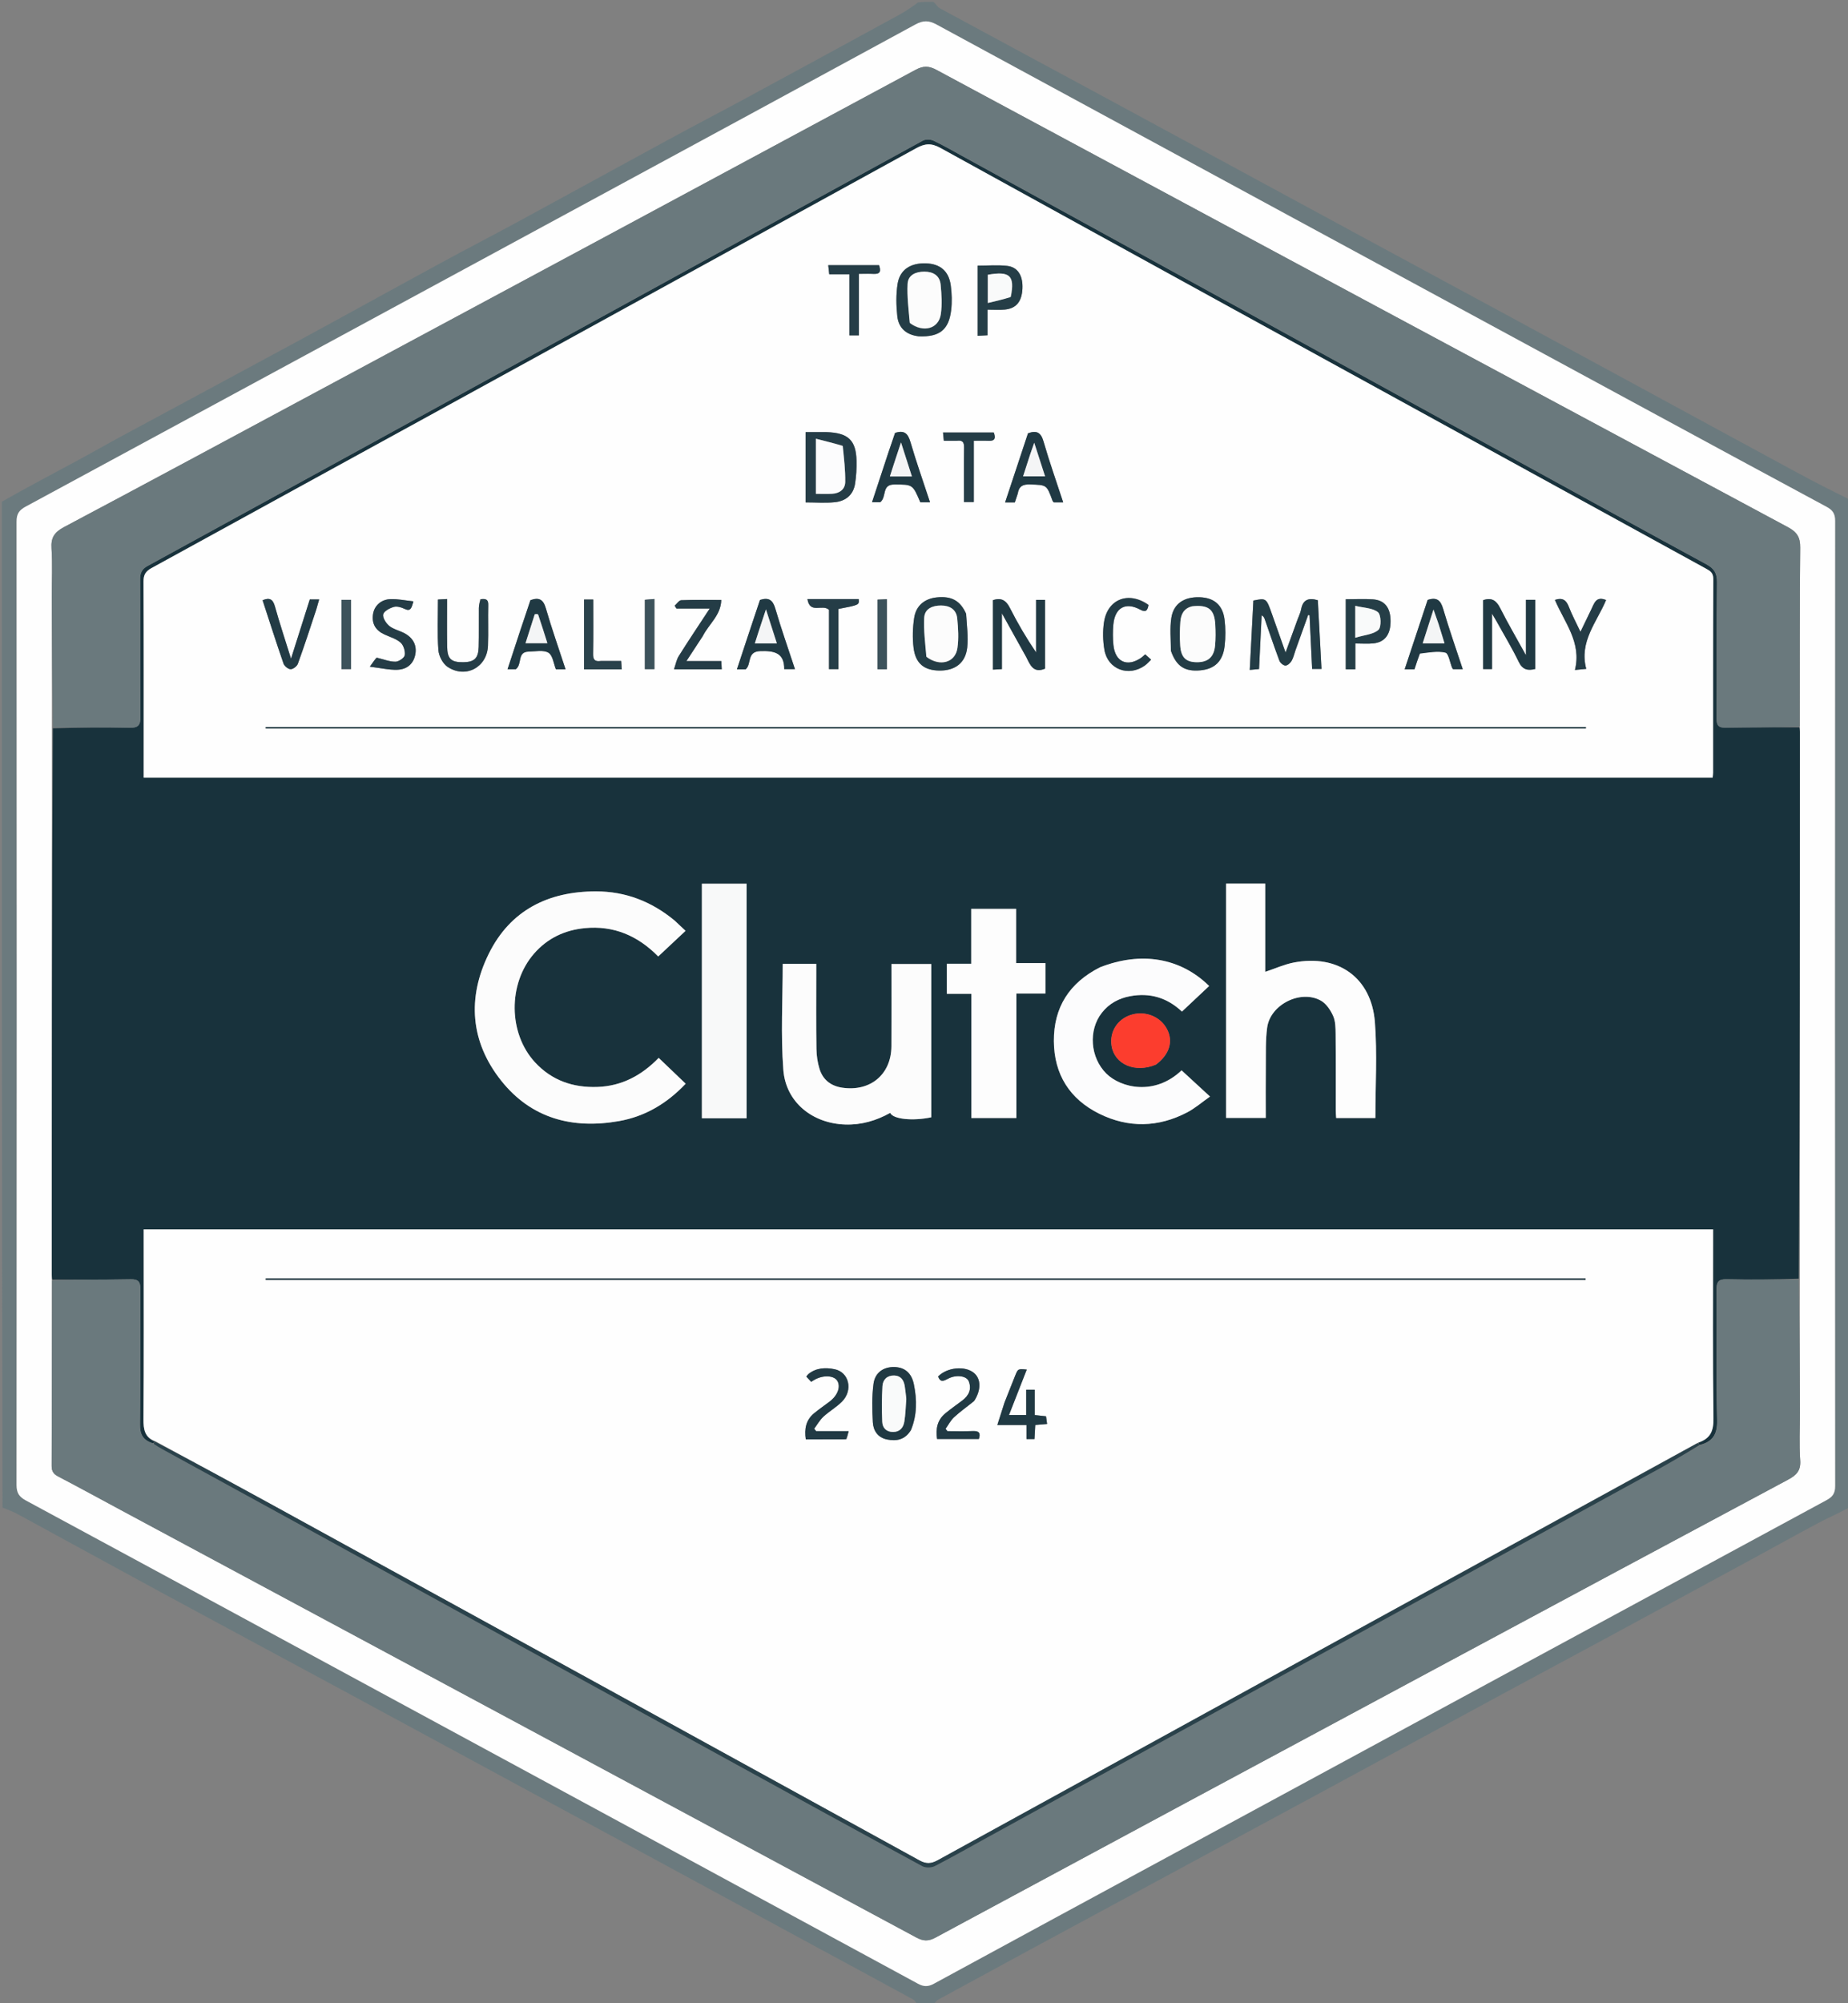 <?xml version="1.0" encoding="UTF-8"?> <svg xmlns="http://www.w3.org/2000/svg" width="120" height="130" viewBox="0 0 120 130" fill="none"><rect x="0" y="0" width="120" height="130" fill="#808080" stroke="none"/><g clip-path="url(#clip0_902_285)"><path d="M120.121 97.805C119.438 98.183 118.741 98.479 118.075 98.832C116.678 99.573 115.299 100.348 113.909 101.102C110.646 102.872 107.383 104.641 104.117 106.406C101.857 107.627 99.592 108.836 97.333 110.058C93.928 111.899 90.528 113.749 87.124 115.592C83.44 117.586 79.754 119.576 76.068 121.567C73.061 123.191 70.053 124.812 67.047 126.437C65.014 127.537 62.983 128.64 60.954 129.748C60.822 129.82 60.718 129.945 60.631 130.083C60.337 130.121 60.013 130.121 59.635 130.121C59.489 129.998 59.424 129.825 59.301 129.758C57.204 128.612 55.098 127.481 52.997 126.343C49.594 124.5 46.193 122.653 42.79 120.809C39.3 118.918 35.81 117.027 32.319 115.138C28.846 113.258 25.374 111.377 21.898 109.501C18.127 107.465 14.349 105.441 10.581 103.4C7.457 101.708 4.343 99.996 1.222 98.299C0.892 98.119 0.544 97.974 0.163 97.837C0.121 76.112 0.121 54.363 0.121 32.557C1.703 31.659 3.287 30.823 4.864 29.974C5.89 29.422 6.901 28.842 7.927 28.289C11.698 26.253 15.477 24.233 19.245 22.19C22.35 20.507 25.439 18.795 28.543 17.109C30.277 16.166 32.031 15.261 33.765 14.32C36.991 12.569 40.206 10.799 43.431 9.048C45.113 8.134 46.812 7.252 48.495 6.341C51.793 4.556 55.087 2.763 58.378 0.967C58.806 0.733 59.211 0.458 59.604 0.162C59.905 0.121 60.229 0.121 60.608 0.121C60.782 0.262 60.874 0.454 61.026 0.536C64.325 2.325 67.632 4.099 70.934 5.882C73.906 7.486 76.874 9.096 79.843 10.704C82.794 12.303 85.745 13.904 88.697 15.501C91.684 17.117 94.674 18.727 97.661 20.344C100.579 21.923 103.495 23.506 106.412 25.088C109.852 26.955 113.289 28.826 116.731 30.688C117.826 31.28 118.935 31.847 120.079 32.403C120.121 54.17 120.121 75.96 120.121 97.805ZM23.725 109.297C35.688 115.772 47.651 122.246 59.608 128.733C59.99 128.94 60.272 128.937 60.649 128.731C65.868 125.891 71.095 123.066 76.319 120.238C90.41 112.609 104.501 104.979 118.596 97.359C118.988 97.147 119.167 96.928 119.167 96.444C119.151 75.562 119.151 54.681 119.167 33.799C119.167 33.316 118.99 33.095 118.597 32.884C114.562 30.715 110.534 28.532 106.506 26.351C91.273 18.101 76.038 9.853 60.812 1.59C60.317 1.321 59.945 1.316 59.447 1.587C52.349 5.452 45.24 9.296 38.133 13.144C25.978 19.726 13.823 26.309 1.662 32.881C1.247 33.105 1.076 33.347 1.076 33.844C1.091 54.685 1.091 75.527 1.075 96.368C1.075 96.889 1.246 97.139 1.688 97.377C9.013 101.326 16.329 105.292 23.725 109.297Z" fill="#6B7A7E"></path><path d="M23.685 109.274C16.328 105.291 9.012 101.325 1.687 97.376C1.245 97.138 1.074 96.887 1.074 96.367C1.09 75.526 1.09 54.684 1.075 33.843C1.075 33.346 1.246 33.104 1.661 32.88C13.822 26.308 25.977 19.725 38.133 13.143C45.239 9.295 52.348 5.451 59.446 1.586C59.944 1.315 60.316 1.32 60.811 1.589C76.037 9.852 91.272 18.1 106.505 26.35C110.533 28.531 114.56 30.714 118.596 32.882C118.989 33.093 119.166 33.315 119.165 33.798C119.15 54.679 119.15 75.561 119.166 96.443C119.166 96.927 118.986 97.145 118.595 97.357C104.499 104.978 90.409 112.608 76.318 120.236C71.094 123.065 65.867 125.889 60.648 128.73C60.271 128.936 59.989 128.939 59.607 128.732C47.65 122.245 35.686 115.771 23.685 109.274ZM3.371 47.308C3.368 59.12 3.366 70.931 3.365 82.743C3.365 82.843 3.382 82.942 3.369 83.154C3.367 87.145 3.37 91.136 3.355 95.127C3.354 95.483 3.477 95.658 3.782 95.817C5.129 96.52 6.462 97.251 7.801 97.97C25.034 107.22 42.268 116.468 59.495 125.729C59.947 125.973 60.28 125.99 60.744 125.74C71.537 119.925 82.338 114.128 93.14 108.33C100.787 104.225 108.435 100.12 116.09 96.031C116.63 95.743 116.946 95.459 116.896 94.77C116.821 93.732 116.879 92.685 116.876 91.643C116.868 88.775 116.858 85.909 116.869 82.932C116.872 71.12 116.874 59.309 116.875 47.497C116.875 47.397 116.858 47.298 116.871 47.085C116.873 43.235 116.853 39.384 116.896 35.534C116.904 34.848 116.673 34.519 116.096 34.21C97.657 24.331 79.225 14.438 60.802 4.531C60.3 4.262 59.945 4.265 59.446 4.534C46.398 11.559 33.339 18.565 20.282 25.574C14.908 28.458 9.538 31.351 4.15 34.209C3.536 34.535 3.298 34.89 3.346 35.59C3.416 36.628 3.361 37.675 3.364 38.718C3.372 41.544 3.382 44.371 3.371 47.308Z" fill="#FEFEFE"></path><path d="M3.389 83.043C3.38 82.943 3.363 82.843 3.363 82.744C3.364 70.932 3.367 59.12 3.433 47.259C5.139 47.211 6.782 47.187 8.422 47.226C8.998 47.24 9.121 47.036 9.117 46.503C9.095 43.534 9.114 40.564 9.098 37.595C9.096 37.187 9.208 36.933 9.575 36.733C16.039 33.199 22.498 29.656 28.957 26.114C33.749 23.486 38.541 20.859 43.332 18.229C48.859 15.193 54.383 12.151 59.917 9.129C60.099 9.03 60.417 9.036 60.611 9.127C61.244 9.423 61.85 9.778 62.465 10.114C67.696 12.982 72.927 15.85 78.157 18.72C85.177 22.572 92.196 26.427 99.216 30.28C103.077 32.398 106.935 34.522 110.806 36.623C111.304 36.893 111.499 37.196 111.491 37.786C111.455 40.735 111.483 43.684 111.467 46.633C111.464 47.075 111.59 47.229 112.044 47.221C113.645 47.194 115.246 47.203 116.848 47.199C116.857 47.298 116.874 47.398 116.874 47.498C116.872 59.309 116.87 71.121 116.803 82.982C115.201 83.03 113.662 83.053 112.125 83.016C111.577 83.003 111.46 83.193 111.464 83.705C111.487 86.528 111.431 89.351 111.5 92.172C111.523 93.075 111.216 93.55 110.379 93.767C110.324 93.716 110.297 93.683 110.297 93.619C111.081 93.348 111.27 92.852 111.259 92.057C111.209 88.187 111.236 84.316 111.236 80.445C111.236 80.23 111.236 80.014 111.236 79.779C77.247 79.779 43.313 79.779 9.328 79.779C9.328 80.03 9.328 80.248 9.328 80.466C9.328 84.336 9.343 88.207 9.313 92.078C9.308 92.753 9.386 93.282 10.069 93.558C10.018 93.612 9.984 93.639 9.909 93.655C9.279 93.451 9.08 93.079 9.089 92.432C9.129 89.512 9.097 86.591 9.116 83.671C9.119 83.182 8.986 83.008 8.478 83.018C6.782 83.05 5.086 83.038 3.389 83.043ZM98.723 30.291C86.165 23.399 73.603 16.513 61.058 9.598C60.462 9.269 60.051 9.31 59.493 9.617C42.947 18.712 26.393 27.794 9.835 36.866C9.448 37.078 9.315 37.304 9.317 37.744C9.335 41.775 9.328 45.807 9.328 49.839C9.328 50.036 9.328 50.234 9.328 50.464C43.318 50.464 77.257 50.464 111.21 50.464C111.22 50.338 111.235 50.24 111.235 50.142C111.237 45.95 111.23 41.758 111.248 37.565C111.25 37.178 111.056 37.055 110.783 36.906C106.787 34.718 102.795 32.524 98.723 30.291ZM43.774 59.712C42.301 58.497 40.612 57.848 38.702 57.847C35.608 57.844 33.138 59.067 31.741 61.89C30.329 64.744 30.535 67.604 32.545 70.13C34.498 72.586 37.171 73.286 40.188 72.755C41.887 72.456 43.309 71.612 44.524 70.328C43.929 69.759 43.37 69.224 42.772 68.652C41.663 69.792 40.371 70.484 38.791 70.538C37.212 70.592 35.834 70.121 34.743 68.942C33.002 67.061 32.976 63.84 34.679 61.885C35.551 60.884 36.674 60.358 37.973 60.232C39.842 60.05 41.415 60.719 42.741 62.07C43.354 61.496 43.927 60.959 44.517 60.407C44.246 60.151 44.042 59.96 43.774 59.712ZM79.616 64.579C79.616 67.237 79.616 69.895 79.616 72.547C80.518 72.547 81.347 72.547 82.192 72.547C82.192 71.403 82.183 70.301 82.195 69.198C82.205 68.357 82.17 67.507 82.284 66.679C82.489 65.185 84.463 64.2 85.772 64.937C86.119 65.132 86.398 65.55 86.567 65.93C86.722 66.278 86.724 66.711 86.728 67.107C86.744 68.751 86.734 70.396 86.736 72.04C86.736 72.213 86.754 72.386 86.764 72.553C87.641 72.553 88.471 72.553 89.309 72.553C89.309 70.458 89.435 68.388 89.279 66.34C89.057 63.435 86.873 61.901 83.993 62.468C83.386 62.587 82.808 62.851 82.156 63.069C82.156 61.134 82.156 59.239 82.156 57.342C81.29 57.342 80.479 57.342 79.616 57.342C79.616 59.735 79.616 62.097 79.616 64.579ZM60.468 70.837C60.468 68.076 60.468 65.314 60.468 62.56C59.563 62.56 58.736 62.56 57.884 62.56C57.884 64.372 57.893 66.136 57.881 67.9C57.87 69.723 56.515 70.852 54.696 70.586C53.949 70.477 53.432 70.076 53.212 69.364C53.084 68.95 53.018 68.502 53.012 68.068C52.99 66.444 53.003 64.819 53.003 63.194C53.003 62.982 53.003 62.77 53.003 62.55C52.212 62.55 51.503 62.55 50.824 62.55C50.824 64.87 50.689 67.161 50.863 69.428C51.026 71.54 52.765 72.91 54.891 72.975C55.938 73.007 56.899 72.723 57.804 72.219C57.984 72.633 59.277 72.761 60.468 72.507C60.468 71.996 60.468 71.476 60.468 70.837ZM71.387 62.796C69.436 63.784 68.42 65.373 68.433 67.563C68.445 69.727 69.466 71.333 71.388 72.28C73.278 73.212 75.216 73.169 77.092 72.186C77.605 71.917 78.054 71.524 78.571 71.161C77.886 70.531 77.304 69.994 76.725 69.462C74.981 71.124 72.788 70.61 71.84 69.672C70.794 68.638 70.652 66.859 71.552 65.718C72.019 65.125 72.645 64.787 73.374 64.65C74.654 64.409 75.785 64.738 76.749 65.647C77.365 65.068 77.939 64.528 78.515 63.987C76.658 62.158 74.108 61.723 71.387 62.796ZM63.063 61.087C63.063 61.557 63.063 62.026 63.063 62.542C62.479 62.542 61.988 62.542 61.482 62.542C61.482 63.203 61.482 63.814 61.482 64.493C62.022 64.493 62.528 64.493 63.071 64.493C63.071 67.219 63.071 69.877 63.071 72.553C64.059 72.553 65.005 72.553 65.997 72.553C65.997 69.855 65.997 67.195 65.997 64.474C66.65 64.474 67.262 64.474 67.883 64.474C67.883 63.786 67.883 63.162 67.883 62.498C67.234 62.498 66.638 62.498 65.979 62.498C65.979 61.308 65.979 60.156 65.979 58.981C64.984 58.981 64.053 58.981 63.063 58.981C63.063 59.655 63.063 60.311 63.063 61.087ZM48.479 61.69C48.479 60.238 48.479 58.786 48.479 57.347C47.449 57.347 46.518 57.347 45.576 57.347C45.576 62.44 45.576 67.496 45.576 72.571C46.545 72.571 47.479 72.571 48.479 72.571C48.479 68.97 48.479 65.39 48.479 61.69ZM75.084 69.075C75.939 68.426 76.195 67.585 75.779 66.787C75.349 65.959 74.342 65.565 73.422 65.865C72.548 66.149 72.037 66.971 72.177 67.866C72.365 69.067 73.698 69.657 75.084 69.075Z" fill="#18323C"></path><path d="M116.86 47.143C115.248 47.204 113.647 47.194 112.046 47.222C111.591 47.23 111.466 47.076 111.468 46.633C111.484 43.684 111.457 40.735 111.493 37.786C111.5 37.197 111.306 36.893 110.808 36.623C106.937 34.522 103.078 32.399 99.217 30.28C92.198 26.428 85.179 22.573 78.159 18.72C72.929 15.85 67.698 12.983 62.467 10.115C61.852 9.778 61.246 9.423 60.612 9.127C60.419 9.037 60.101 9.03 59.919 9.13C54.384 12.152 48.861 15.194 43.334 18.229C38.543 20.86 33.751 23.487 28.959 26.114C22.499 29.656 16.041 33.2 9.576 36.733C9.21 36.934 9.098 37.188 9.1 37.596C9.116 40.565 9.097 43.534 9.119 46.503C9.123 47.037 9 47.24 8.424 47.227C6.783 47.187 5.141 47.211 3.445 47.205C3.382 44.373 3.372 41.546 3.364 38.719C3.362 37.676 3.416 36.629 3.346 35.591C3.298 34.892 3.537 34.536 4.15 34.21C9.538 31.352 14.909 28.459 20.283 25.575C33.34 18.567 46.398 11.56 59.446 4.536C59.945 4.267 60.301 4.263 60.802 4.532C79.226 14.44 97.657 24.332 116.096 34.211C116.673 34.52 116.904 34.849 116.896 35.535C116.853 39.385 116.873 43.236 116.86 47.143Z" fill="#6A797D"></path><path d="M3.38 83.099C5.087 83.038 6.784 83.051 8.48 83.018C8.988 83.009 9.121 83.182 9.118 83.671C9.099 86.591 9.131 89.512 9.091 92.432C9.082 93.079 9.281 93.451 9.936 93.687C10.175 93.832 10.344 93.939 10.519 94.034C13.677 95.766 16.838 97.492 19.996 99.226C25.661 102.337 31.324 105.452 36.989 108.564C40.584 110.54 44.18 112.514 47.777 114.487C51.812 116.7 55.846 118.917 59.892 121.109C60.104 121.223 60.482 121.215 60.7 121.103C61.856 120.509 62.986 119.863 64.126 119.237C71.212 115.346 78.298 111.454 85.386 107.567C92.807 103.497 100.232 99.433 107.653 95.362C108.58 94.853 109.49 94.312 110.408 93.786C111.218 93.551 111.525 93.075 111.502 92.172C111.432 89.352 111.488 86.528 111.466 83.705C111.462 83.193 111.579 83.003 112.127 83.016C113.664 83.053 115.203 83.031 116.795 83.037C116.859 85.909 116.868 88.776 116.876 91.644C116.879 92.686 116.821 93.733 116.896 94.771C116.946 95.46 116.63 95.743 116.091 96.032C108.435 100.121 100.788 104.226 93.14 108.331C82.339 114.129 71.537 119.926 60.745 125.741C60.28 125.991 59.948 125.974 59.495 125.73C42.268 116.469 25.034 107.221 7.801 97.971C6.462 97.252 5.129 96.521 3.782 95.818C3.477 95.659 3.354 95.484 3.355 95.128C3.371 91.137 3.367 87.146 3.38 83.099Z" fill="#6A797D"></path><path d="M10.091 93.531C9.389 93.282 9.311 92.753 9.317 92.078C9.347 88.207 9.331 84.337 9.331 80.466C9.331 80.248 9.331 80.03 9.331 79.779C43.316 79.779 77.251 79.779 111.24 79.779C111.24 80.014 111.24 80.23 111.24 80.445C111.24 84.316 111.212 88.187 111.263 92.057C111.273 92.852 111.084 93.348 110.258 93.624C93.756 102.676 77.323 111.691 60.897 120.719C60.464 120.958 60.143 120.974 59.702 120.731C45.643 113 31.577 105.282 17.51 97.566C15.041 96.213 12.564 94.875 10.091 93.531ZM41.864 83.056C62.23 83.056 82.596 83.056 102.962 83.056C102.962 83.027 102.962 82.998 102.962 82.969C74.394 82.969 45.825 82.969 17.257 82.969C17.257 82.998 17.257 83.027 17.257 83.056C25.419 83.056 33.581 83.056 41.864 83.056ZM59.167 92.786C59.558 91.825 59.547 90.834 59.345 89.841C59.196 89.101 58.753 88.73 58.08 88.714C57.383 88.697 56.822 89.063 56.724 89.804C56.615 90.624 56.635 91.469 56.68 92.298C56.709 92.845 57.007 93.293 57.6 93.413C58.207 93.536 58.756 93.445 59.167 92.786ZM63.276 90.897C63.719 90.209 63.708 89.483 63.249 89.1C62.668 88.615 61.501 88.729 60.918 89.327C61.077 89.766 61.316 89.594 61.602 89.452C62.118 89.196 62.766 89.29 62.905 89.634C63.113 90.151 62.912 90.567 62.486 90.889C62.119 91.165 61.742 91.428 61.388 91.719C60.859 92.154 60.755 92.732 60.851 93.384C61.781 93.384 62.673 93.384 63.564 93.384C63.694 92.994 63.572 92.854 63.184 92.869C62.632 92.891 62.077 92.875 61.523 92.875C61.483 92.824 61.443 92.774 61.402 92.724C61.584 92.47 61.73 92.177 61.955 91.97C62.35 91.606 62.793 91.294 63.276 90.897ZM54.98 93.397C55.017 93.246 55.055 93.095 55.11 92.875C54.676 92.875 54.34 92.875 54.004 92.875C53.669 92.875 53.333 92.875 52.998 92.875C52.955 92.822 52.912 92.769 52.87 92.716C53.068 92.453 53.234 92.154 53.472 91.933C53.852 91.581 54.319 91.319 54.681 90.952C55.408 90.216 55.136 89.051 54.203 88.857C53.605 88.732 53.004 88.757 52.491 89.172C52.447 89.207 52.418 89.26 52.359 89.332C52.467 89.449 52.571 89.56 52.677 89.674C52.782 89.609 52.864 89.551 52.953 89.506C53.529 89.216 54.179 89.269 54.38 89.621C54.601 90.009 54.39 90.563 53.868 90.958C53.533 91.212 53.186 91.45 52.862 91.717C52.333 92.153 52.225 92.731 52.327 93.409C53.199 93.409 54.037 93.409 54.98 93.397ZM65.219 91.05C65.079 91.488 64.939 91.925 64.763 92.475C65.495 92.475 66.06 92.475 66.659 92.475C66.659 92.822 66.659 93.096 66.659 93.387C66.848 93.387 67 93.387 67.174 93.387C67.192 93.074 67.208 92.781 67.225 92.475C67.485 92.453 67.718 92.433 67.994 92.41C67.967 92.217 67.945 92.055 67.925 91.91C67.652 91.88 67.441 91.857 67.187 91.829C67.187 91.255 67.187 90.722 67.187 90.185C66.989 90.185 66.838 90.185 66.638 90.185C66.638 90.745 66.638 91.278 66.638 91.827C66.252 91.827 65.915 91.827 65.518 91.827C65.919 90.804 66.294 89.846 66.673 88.878C66.103 88.822 66.102 88.822 65.913 89.294C65.69 89.849 65.468 90.405 65.219 91.05Z" fill="#FEFEFE"></path><path d="M98.766 30.312C102.798 32.525 106.79 34.719 110.786 36.906C111.06 37.056 111.254 37.178 111.252 37.566C111.233 41.758 111.24 45.95 111.239 50.142C111.239 50.24 111.224 50.338 111.213 50.464C77.26 50.464 43.321 50.464 9.331 50.464C9.331 50.234 9.331 50.037 9.331 49.84C9.331 45.808 9.339 41.776 9.32 37.744C9.318 37.305 9.452 37.078 9.838 36.866C26.397 27.795 42.95 18.713 59.496 9.618C60.055 9.311 60.466 9.27 61.062 9.598C73.607 16.513 86.168 23.399 98.766 30.312ZM82.588 39.831C82.228 38.806 82.228 38.806 81.391 38.973C81.314 40.452 81.236 41.942 81.155 43.474C81.409 43.45 81.578 43.434 81.758 43.417C81.815 42.228 81.871 41.08 81.927 39.931C82.049 39.998 82.092 40.079 82.122 40.165C82.439 41.07 82.744 41.981 83.081 42.879C83.134 43.02 83.335 43.188 83.47 43.191C83.605 43.194 83.787 43.029 83.869 42.891C83.989 42.688 84.037 42.443 84.118 42.218C84.395 41.445 84.673 40.673 84.95 39.901C84.98 39.911 85.009 39.922 85.038 39.932C85.094 41.089 85.149 42.246 85.205 43.41C85.424 43.41 85.606 43.41 85.813 43.41C85.731 41.885 85.652 40.407 85.575 38.952C84.957 38.768 84.605 38.93 84.491 39.538C84.447 39.771 84.335 39.991 84.253 40.216C84.014 40.875 83.775 41.534 83.479 42.346C83.153 41.419 82.889 40.668 82.588 39.831ZM37.299 47.186C30.618 47.186 23.938 47.186 17.257 47.186C17.257 47.215 17.257 47.243 17.257 47.271C45.832 47.271 74.407 47.271 102.981 47.271C102.981 47.243 102.982 47.215 102.982 47.186C81.127 47.186 59.273 47.186 37.299 47.186ZM97.208 40.373C97.683 41.228 98.195 42.066 98.618 42.946C98.875 43.479 99.219 43.53 99.693 43.414C99.693 41.898 99.693 40.423 99.693 38.926C99.5 38.926 99.335 38.926 99.09 38.926C99.09 40.089 99.09 41.221 99.09 42.523C98.467 41.394 97.911 40.445 97.417 39.465C97.171 38.978 96.876 38.758 96.312 38.948C96.312 40.426 96.312 41.92 96.312 43.422C96.5 43.422 96.669 43.422 96.886 43.422C96.886 42.249 96.886 41.109 96.886 39.82C97.033 40.064 97.103 40.18 97.208 40.373ZM66.663 42.686C66.901 43.174 67.115 43.702 67.858 43.394C67.858 41.922 67.858 40.43 67.858 38.93C67.661 38.93 67.496 38.93 67.28 38.93C67.28 40.09 67.28 41.215 67.28 42.339C66.64 41.399 66.08 40.444 65.581 39.457C65.334 38.968 65.03 38.764 64.477 38.948C64.477 40.431 64.477 41.924 64.477 43.455C64.676 43.444 64.844 43.435 65.059 43.423C65.059 42.244 65.059 41.105 65.059 39.799C65.636 40.835 66.129 41.721 66.663 42.686ZM53.621 28.044C53.205 28.044 52.788 28.044 52.314 28.044C52.314 28.285 52.314 28.482 52.314 28.678C52.314 29.977 52.314 31.276 52.314 32.604C52.985 32.604 53.605 32.654 54.214 32.591C54.911 32.519 55.411 32.12 55.525 31.392C55.602 30.901 55.63 30.397 55.619 29.9C55.589 28.571 55.08 28.084 53.621 28.044ZM59.7 21.831C61.009 21.875 61.612 21.406 61.764 20.132C61.827 19.604 61.81 19.053 61.739 18.525C61.614 17.587 61.046 17.118 60.118 17.091C59.116 17.062 58.429 17.508 58.285 18.435C58.18 19.114 58.194 19.827 58.267 20.513C58.347 21.267 58.823 21.728 59.7 21.831ZM76.041 42.269C76.393 43.246 76.932 43.594 77.948 43.502C78.87 43.418 79.406 42.922 79.524 41.926C79.59 41.358 79.588 40.768 79.517 40.2C79.399 39.258 78.831 38.788 77.906 38.758C76.901 38.726 76.21 39.168 76.064 40.092C75.958 40.77 76.033 41.477 76.041 42.269ZM62.724 39.796C62.354 38.981 61.796 38.674 60.849 38.766C60.059 38.842 59.489 39.288 59.365 40.093C59.267 40.734 59.245 41.409 59.327 42.052C59.458 43.076 60.032 43.515 61.034 43.516C62.032 43.516 62.7 43.014 62.808 42.022C62.885 41.32 62.781 40.599 62.724 39.796ZM87.389 42.877C87.389 43.055 87.389 43.233 87.389 43.434C87.608 43.434 87.781 43.434 88.01 43.434C88.01 42.885 88.01 42.353 88.01 41.759C88.438 41.759 88.816 41.792 89.187 41.752C89.931 41.671 90.3 41.17 90.298 40.306C90.295 39.443 89.921 38.951 89.157 38.895C88.587 38.854 88.012 38.887 87.389 38.887C87.389 40.211 87.389 41.487 87.389 42.877ZM63.485 20.161C63.485 20.693 63.485 21.225 63.485 21.793C63.727 21.78 63.897 21.771 64.124 21.758C64.124 21.195 64.124 20.666 64.124 20.095C64.539 20.095 64.898 20.123 65.251 20.09C65.99 20.019 66.353 19.571 66.392 18.732C66.432 17.899 66.098 17.336 65.404 17.256C64.784 17.185 64.15 17.241 63.485 17.241C63.485 18.207 63.485 19.124 63.485 20.161ZM31.173 38.889C31.146 39.081 31.098 39.273 31.096 39.465C31.086 40.307 31.107 41.15 31.084 41.991C31.064 42.722 30.796 42.966 30.092 42.975C29.293 42.986 29.049 42.766 29.036 41.955C29.02 40.94 29.033 39.925 29.033 38.874C28.785 38.888 28.615 38.897 28.44 38.907C28.44 40.027 28.388 41.111 28.468 42.186C28.496 42.569 28.752 43.068 29.062 43.274C30.233 44.055 31.631 43.307 31.687 41.909C31.722 41.028 31.682 40.145 31.705 39.263C31.714 38.928 31.581 38.836 31.173 38.889ZM92.221 42.376C92.771 42.352 93.344 42.226 93.858 42.35C94.07 42.402 94.152 42.99 94.295 43.334C94.309 43.368 94.336 43.396 94.359 43.429C94.552 43.429 94.744 43.429 94.986 43.429C94.549 42.1 94.097 40.82 93.715 39.518C93.554 38.97 93.316 38.731 92.707 38.933C92.221 40.401 91.723 41.901 91.214 43.436C91.482 43.436 91.658 43.436 91.851 43.436C91.959 43.102 92.063 42.782 92.221 42.376ZM66.096 32.006C66.165 31.542 66.43 31.423 66.887 31.438C67.966 31.474 67.966 31.448 68.343 32.483C68.361 32.533 68.406 32.573 68.427 32.602C68.629 32.602 68.806 32.602 69.04 32.602C68.601 31.26 68.141 29.963 67.76 28.643C67.591 28.06 67.313 27.915 66.754 28.119C66.266 29.593 65.773 31.079 65.267 32.605C65.52 32.605 65.696 32.605 65.899 32.605C65.958 32.433 66.015 32.267 66.096 32.006ZM48.514 41.444C48.297 42.096 48.081 42.749 47.852 43.438C48.107 43.438 48.283 43.438 48.419 43.438C48.825 43.09 48.469 42.282 49.375 42.253C50.306 42.224 50.931 42.376 50.924 43.424C51.194 43.424 51.383 43.424 51.621 43.424C51.183 42.092 50.729 40.811 50.35 39.508C50.187 38.948 49.931 38.747 49.35 38.934C49.084 39.725 48.81 40.538 48.514 41.444ZM57.692 29.343C57.34 30.417 56.987 31.492 56.626 32.593C56.881 32.593 57.074 32.593 57.159 32.593C57.596 32.238 57.233 31.441 58.071 31.442C59.263 31.444 59.263 31.421 59.763 32.598C59.954 32.598 60.148 32.598 60.392 32.598C59.956 31.271 59.503 29.99 59.121 28.688C58.961 28.142 58.727 27.895 58.121 28.096C57.998 28.463 57.866 28.86 57.692 29.343ZM33.788 40.898C33.516 41.731 33.244 42.564 32.96 43.432C33.202 43.432 33.396 43.432 33.495 43.432C33.935 43.099 33.56 42.304 34.33 42.287C34.767 42.278 35.291 42.163 35.617 42.359C35.898 42.528 35.953 43.073 36.101 43.436C36.312 43.436 36.489 43.436 36.728 43.436C36.289 42.095 35.83 40.799 35.448 39.48C35.281 38.901 35.006 38.746 34.446 38.949C34.243 39.562 34.036 40.187 33.788 40.898ZM45.657 41.242C46.033 40.493 46.808 39.936 46.836 38.935C45.911 38.935 45.073 38.917 44.237 38.951C44.09 38.957 43.952 39.182 43.81 39.305C43.848 39.367 43.886 39.428 43.924 39.49C44.611 39.49 45.299 39.49 46.087 39.49C45.377 40.574 44.712 41.563 44.078 42.571C43.927 42.811 43.878 43.114 43.766 43.434C44.886 43.434 45.86 43.434 46.867 43.434C46.857 43.26 46.849 43.11 46.837 42.899C46.1 42.899 45.394 42.899 44.574 42.899C44.963 42.307 45.288 41.812 45.657 41.242ZM20.547 39.52C20.605 39.321 20.662 39.122 20.726 38.901C20.491 38.901 20.317 38.901 20.118 38.901C19.725 40.141 19.336 41.368 18.898 42.747C18.517 41.523 18.158 40.448 17.854 39.358C17.72 38.877 17.499 38.763 17.052 38.955C17.505 40.339 17.941 41.707 18.411 43.063C18.469 43.228 18.713 43.427 18.873 43.429C19.033 43.431 19.284 43.237 19.343 43.074C19.759 41.93 20.135 40.772 20.547 39.52ZM24.432 42.671C24.338 42.806 24.244 42.941 24.018 43.265C24.73 43.351 25.268 43.483 25.8 43.464C26.471 43.44 26.865 43.04 26.971 42.458C27.077 41.875 26.827 41.386 26.244 41.083C25.926 40.918 25.547 40.838 25.278 40.619C25.067 40.447 24.838 40.089 24.884 39.87C24.927 39.664 25.3 39.467 25.564 39.388C25.767 39.326 26.05 39.405 26.256 39.506C26.662 39.705 26.725 39.471 26.846 39.024C26.308 38.968 25.826 38.862 25.349 38.881C24.731 38.907 24.303 39.322 24.223 39.86C24.13 40.478 24.396 40.904 24.949 41.165C25.31 41.335 25.723 41.446 26.012 41.699C26.206 41.869 26.325 42.257 26.284 42.517C26.257 42.694 25.896 42.939 25.682 42.941C25.3 42.944 24.916 42.787 24.432 42.671ZM74.562 39.232C73.287 38.347 71.92 38.873 71.691 40.382C71.602 40.964 71.618 41.587 71.717 42.168C71.934 43.442 73.283 43.944 74.346 43.188C74.488 43.087 74.604 42.948 74.749 42.81C74.604 42.679 74.492 42.577 74.367 42.464C74.262 42.554 74.192 42.626 74.112 42.682C73.207 43.316 72.411 42.962 72.302 41.857C72.259 41.421 72.257 40.975 72.296 40.539C72.395 39.442 73.08 39.045 74.036 39.56C74.424 39.769 74.517 39.606 74.562 39.232ZM103.29 39.64C103.081 40.069 102.873 40.498 102.628 41.002C102.353 40.421 102.078 39.913 101.872 39.377C101.706 38.947 101.468 38.764 100.969 38.932C101.585 40.39 102.719 41.691 102.268 43.48C102.571 43.45 102.739 43.433 103.003 43.407C102.527 41.637 103.696 40.367 104.292 38.94C103.612 38.659 103.519 39.183 103.29 39.64ZM62.17 28.605C62.514 28.55 62.608 28.701 62.602 29.037C62.584 30.214 62.595 31.391 62.595 32.578C62.829 32.578 63.01 32.578 63.234 32.578C63.234 31.237 63.234 29.942 63.234 28.605C63.576 28.605 63.875 28.592 64.172 28.608C64.624 28.633 64.666 28.42 64.531 28.067C63.432 28.067 62.358 28.067 61.236 28.067C61.255 28.256 61.271 28.417 61.29 28.605C61.58 28.605 61.818 28.605 62.17 28.605ZM54.942 38.877C54.126 38.877 53.311 38.877 52.432 38.877C52.591 39.875 53.403 39.174 53.833 39.577C53.833 40.801 53.833 42.112 53.833 43.424C54.063 43.424 54.232 43.424 54.445 43.424C54.445 42.097 54.445 40.803 54.445 39.518C55.799 39.259 55.799 39.259 55.762 38.877C55.53 38.877 55.294 38.877 54.942 38.877ZM54.842 17.21C54.505 17.21 54.169 17.21 53.783 17.21C53.806 17.425 53.824 17.587 53.848 17.8C54.305 17.8 54.712 17.8 55.16 17.8C55.16 19.153 55.16 20.447 55.16 21.765C55.373 21.765 55.541 21.765 55.773 21.765C55.773 20.431 55.773 19.121 55.773 17.772C56.135 17.772 56.433 17.76 56.73 17.775C57.19 17.798 57.207 17.572 57.083 17.21C56.357 17.21 55.659 17.21 54.842 17.21ZM38.98 42.893C38.608 42.956 38.508 42.794 38.514 42.428C38.536 41.256 38.523 40.083 38.523 38.907C38.281 38.907 38.109 38.907 37.927 38.907C37.927 40.43 37.927 41.922 37.927 43.437C38.748 43.437 39.538 43.437 40.374 43.437C40.361 43.251 40.349 43.089 40.336 42.893C39.892 42.893 39.495 42.893 38.98 42.893ZM22.795 41.828C22.795 40.869 22.795 39.91 22.795 38.927C22.558 38.927 22.376 38.927 22.176 38.927C22.176 40.448 22.176 41.927 22.176 43.423C22.385 43.423 22.57 43.423 22.795 43.423C22.795 42.905 22.795 42.426 22.795 41.828ZM42.495 40.627C42.495 40.056 42.495 39.485 42.495 38.872C42.227 38.894 42.059 38.908 41.875 38.924C41.875 40.447 41.875 41.925 41.875 43.424C42.085 43.424 42.269 43.424 42.495 43.424C42.495 42.506 42.495 41.626 42.495 40.627ZM56.986 40.867C56.986 41.721 56.986 42.576 56.986 43.432C57.236 43.432 57.408 43.432 57.59 43.432C57.59 41.908 57.59 40.416 57.59 38.886C57.378 38.895 57.207 38.903 56.986 38.913C56.986 39.55 56.986 40.148 56.986 40.867Z" fill="#FEFEFE"></path><path d="M43.806 59.739C44.042 59.959 44.246 60.15 44.517 60.406C43.927 60.958 43.354 61.495 42.741 62.069C41.414 60.718 39.841 60.049 37.973 60.231C36.674 60.357 35.55 60.883 34.678 61.884C32.976 63.839 33.002 67.06 34.743 68.941C35.834 70.12 37.212 70.591 38.791 70.537C40.371 70.483 41.663 69.791 42.772 68.651C43.37 69.222 43.929 69.758 44.524 70.327C43.309 71.611 41.887 72.455 40.188 72.754C37.171 73.285 34.498 72.585 32.545 70.129C30.535 67.603 30.329 64.743 31.741 61.889C33.138 59.066 35.608 57.843 38.702 57.846C40.612 57.847 42.3 58.496 43.806 59.739Z" fill="#FCFCFC"></path><path d="M79.617 64.518C79.617 62.096 79.617 59.734 79.617 57.342C80.48 57.342 81.291 57.342 82.157 57.342C82.157 59.239 82.157 61.133 82.157 63.068C82.809 62.851 83.387 62.587 83.994 62.467C86.873 61.901 89.058 63.435 89.28 66.339C89.436 68.388 89.31 70.458 89.31 72.553C88.472 72.553 87.642 72.553 86.765 72.553C86.755 72.386 86.737 72.213 86.737 72.04C86.735 70.395 86.745 68.751 86.729 67.107C86.725 66.71 86.723 66.277 86.568 65.929C86.399 65.55 86.12 65.132 85.773 64.936C84.463 64.199 82.49 65.184 82.284 66.678C82.171 67.506 82.206 68.357 82.196 69.198C82.183 70.3 82.193 71.403 82.193 72.546C81.348 72.546 80.519 72.546 79.617 72.546C79.617 69.895 79.617 67.237 79.617 64.518Z" fill="#FDFDFD"></path><path d="M60.471 70.897C60.471 71.477 60.471 71.996 60.471 72.507C59.28 72.761 57.987 72.634 57.807 72.22C56.903 72.724 55.941 73.008 54.894 72.976C52.768 72.911 51.029 71.541 50.867 69.429C50.692 67.162 50.827 64.871 50.827 62.551C51.506 62.551 52.215 62.551 53.006 62.551C53.006 62.77 53.006 62.982 53.006 63.194C53.006 64.819 52.993 66.444 53.016 68.069C53.022 68.502 53.087 68.95 53.215 69.364C53.435 70.076 53.953 70.477 54.699 70.587C56.518 70.853 57.873 69.723 57.885 67.901C57.896 66.137 57.887 64.372 57.887 62.56C58.739 62.56 59.566 62.56 60.471 62.56C60.471 65.314 60.471 68.076 60.471 70.897Z" fill="#FCFCFC"></path><path d="M71.428 62.772C74.109 61.721 76.659 62.157 78.516 63.986C77.94 64.527 77.366 65.067 76.75 65.646C75.786 64.737 74.655 64.408 73.376 64.649C72.646 64.786 72.021 65.124 71.553 65.717C70.653 66.858 70.795 68.636 71.841 69.671C72.79 70.609 74.982 71.123 76.726 69.46C77.305 69.993 77.888 70.53 78.572 71.16C78.055 71.523 77.606 71.916 77.093 72.185C75.217 73.168 73.279 73.211 71.389 72.279C69.468 71.332 68.446 69.726 68.434 67.562C68.421 65.372 69.438 63.783 71.428 62.772Z" fill="#FCFCFD"></path><path d="M63.065 61.027C63.065 60.311 63.065 59.654 63.065 58.98C64.055 58.98 64.986 58.98 65.981 58.98C65.981 60.156 65.981 61.307 65.981 62.498C66.64 62.498 67.236 62.498 67.885 62.498C67.885 63.162 67.885 63.786 67.885 64.474C67.264 64.474 66.652 64.474 65.999 64.474C65.999 67.195 65.999 69.855 65.999 72.552C65.007 72.552 64.061 72.552 63.073 72.552C63.073 69.877 63.073 67.218 63.073 64.492C62.53 64.492 62.023 64.492 61.484 64.492C61.484 63.814 61.484 63.202 61.484 62.542C61.99 62.542 62.481 62.542 63.065 62.542C63.065 62.026 63.065 61.556 63.065 61.027Z" fill="#FDFDFD"></path><path d="M48.481 61.749C48.481 65.389 48.481 68.969 48.481 72.57C47.481 72.57 46.547 72.57 45.578 72.57C45.578 67.495 45.578 62.439 45.578 57.346C46.52 57.346 47.451 57.346 48.481 57.346C48.481 58.785 48.481 60.237 48.481 61.749Z" fill="#F8F9F9"></path><path d="M10.07 93.557C12.561 94.874 15.039 96.212 17.507 97.565C31.574 105.281 45.64 112.999 59.699 120.73C60.141 120.973 60.461 120.957 60.895 120.718C77.32 111.69 93.753 102.675 110.228 93.654C110.298 93.682 110.325 93.715 110.38 93.767C109.489 94.311 108.579 94.852 107.652 95.361C100.231 99.432 92.806 103.496 85.385 107.566C78.297 111.453 71.211 115.345 64.125 119.236C62.985 119.862 61.855 120.508 60.699 121.102C60.481 121.214 60.103 121.222 59.892 121.107C55.844 118.915 51.811 116.699 47.776 114.485C44.179 112.513 40.583 110.539 36.988 108.563C31.323 105.451 25.66 102.336 19.995 99.225C16.837 97.491 13.676 95.764 10.518 94.033C10.343 93.937 10.174 93.831 9.977 93.697C9.985 93.638 10.018 93.611 10.07 93.557Z" fill="#2A424B"></path><path d="M75.045 69.095C73.7 69.656 72.367 69.066 72.179 67.865C72.039 66.969 72.55 66.148 73.425 65.863C74.344 65.564 75.351 65.958 75.782 66.786C76.197 67.584 75.942 68.425 75.045 69.095Z" fill="#FC3D2E"></path><path d="M41.8 83.055C33.578 83.055 25.416 83.055 17.254 83.055C17.254 83.026 17.254 82.998 17.254 82.969C45.822 82.969 74.39 82.969 102.959 82.969C102.959 82.998 102.959 83.026 102.959 83.055C82.593 83.055 62.227 83.055 41.8 83.055Z" fill="#17313B"></path><path d="M59.14 92.824C58.753 93.445 58.204 93.535 57.597 93.413C57.004 93.293 56.706 92.844 56.677 92.297C56.632 91.468 56.612 90.623 56.721 89.804C56.819 89.063 57.38 88.696 58.077 88.713C58.75 88.73 59.192 89.1 59.342 89.84C59.544 90.834 59.555 91.824 59.14 92.824ZM58.848 90.725C58.815 90.468 58.788 90.21 58.748 89.954C58.685 89.559 58.493 89.273 58.058 89.263C57.601 89.253 57.325 89.534 57.3 89.952C57.254 90.722 57.252 91.498 57.286 92.269C57.304 92.665 57.554 92.929 57.995 92.927C58.435 92.924 58.655 92.641 58.719 92.263C58.798 91.793 58.81 91.312 58.848 90.725Z" fill="#203943"></path><path d="M63.244 90.928C62.791 91.294 62.348 91.605 61.953 91.969C61.728 92.176 61.582 92.469 61.4 92.723C61.44 92.773 61.48 92.824 61.521 92.874C62.075 92.874 62.629 92.89 63.182 92.868C63.569 92.853 63.692 92.994 63.561 93.383C62.67 93.383 61.779 93.383 60.848 93.383C60.752 92.732 60.856 92.154 61.385 91.719C61.739 91.427 62.117 91.165 62.483 90.888C62.91 90.566 63.111 90.15 62.903 89.633C62.764 89.289 62.116 89.196 61.6 89.451C61.313 89.593 61.074 89.765 60.916 89.326C61.498 88.728 62.666 88.615 63.246 89.1C63.705 89.483 63.716 90.208 63.244 90.928Z" fill="#213A44"></path><path d="M54.924 93.403C54.034 93.409 53.196 93.409 52.323 93.409C52.222 92.731 52.33 92.154 52.859 91.717C53.183 91.45 53.53 91.212 53.865 90.959C54.387 90.563 54.598 90.009 54.377 89.622C54.176 89.27 53.526 89.216 52.95 89.506C52.861 89.551 52.779 89.609 52.674 89.674C52.568 89.561 52.464 89.449 52.356 89.333C52.415 89.26 52.444 89.207 52.488 89.172C53.001 88.758 53.602 88.732 54.2 88.857C55.133 89.051 55.405 90.216 54.678 90.952C54.316 91.319 53.849 91.582 53.469 91.933C53.231 92.154 53.065 92.453 52.867 92.717C52.909 92.769 52.952 92.822 52.995 92.875C53.33 92.875 53.666 92.875 54.001 92.875C54.337 92.875 54.673 92.875 55.107 92.875C55.052 93.095 55.014 93.246 54.924 93.403Z" fill="#213A44"></path><path d="M65.231 91.006C65.467 90.405 65.689 89.85 65.912 89.294C66.102 88.822 66.102 88.822 66.672 88.879C66.294 89.846 65.918 90.805 65.518 91.828C65.915 91.828 66.251 91.828 66.637 91.828C66.637 91.279 66.637 90.746 66.637 90.186C66.837 90.186 66.988 90.186 67.187 90.186C67.187 90.723 67.187 91.256 67.187 91.829C67.44 91.857 67.651 91.88 67.924 91.91C67.944 92.055 67.966 92.217 67.993 92.41C67.717 92.434 67.484 92.453 67.224 92.475C67.207 92.782 67.191 93.075 67.173 93.388C66.999 93.388 66.847 93.388 66.658 93.388C66.658 93.097 66.658 92.823 66.658 92.476C66.059 92.476 65.494 92.476 64.762 92.476C64.938 91.926 65.078 91.488 65.231 91.006Z" fill="#203943"></path><path d="M82.604 39.875C82.886 40.669 83.15 41.419 83.477 42.346C83.772 41.534 84.011 40.875 84.25 40.217C84.332 39.991 84.444 39.771 84.488 39.538C84.602 38.931 84.954 38.768 85.572 38.953C85.65 40.408 85.728 41.885 85.81 43.41C85.603 43.41 85.421 43.41 85.202 43.41C85.146 42.246 85.091 41.089 85.035 39.932C85.006 39.922 84.977 39.911 84.948 39.901C84.67 40.673 84.392 41.445 84.115 42.218C84.034 42.444 83.986 42.688 83.866 42.891C83.784 43.029 83.602 43.194 83.467 43.191C83.332 43.189 83.132 43.02 83.078 42.879C82.741 41.981 82.436 41.071 82.119 40.165C82.089 40.079 82.046 39.998 81.924 39.931C81.868 41.08 81.812 42.228 81.755 43.417C81.575 43.434 81.406 43.45 81.152 43.474C81.233 41.943 81.311 40.452 81.388 38.973C82.225 38.806 82.225 38.806 82.604 39.875Z" fill="#233C45"></path><path d="M37.356 47.185C59.271 47.185 81.125 47.185 102.979 47.185C102.979 47.214 102.979 47.242 102.979 47.27C74.404 47.27 45.829 47.27 17.254 47.27C17.254 47.242 17.254 47.214 17.254 47.185C23.935 47.185 30.616 47.185 37.356 47.185Z" fill="#17313B"></path><path d="M97.187 40.333C97.1 40.179 97.03 40.063 96.883 39.818C96.883 41.108 96.883 42.248 96.883 43.421C96.666 43.421 96.497 43.421 96.309 43.421C96.309 41.919 96.309 40.425 96.309 38.947C96.873 38.757 97.168 38.977 97.413 39.464C97.908 40.444 98.464 41.392 99.087 42.522C99.087 41.22 99.087 40.088 99.087 38.924C99.332 38.924 99.497 38.924 99.689 38.924C99.689 40.421 99.689 41.897 99.689 43.413C99.215 43.529 98.872 43.478 98.615 42.945C98.191 42.065 97.68 41.227 97.187 40.333Z" fill="#203943"></path><path d="M66.642 42.646C66.128 41.721 65.635 40.835 65.058 39.799C65.058 41.105 65.058 42.243 65.058 43.423C64.843 43.435 64.675 43.444 64.477 43.455C64.477 41.923 64.477 40.43 64.477 38.948C65.03 38.764 65.333 38.967 65.58 39.457C66.079 40.443 66.64 41.399 67.279 42.339C67.279 41.215 67.279 40.09 67.279 38.929C67.495 38.929 67.66 38.929 67.857 38.929C67.857 40.43 67.857 41.921 67.857 43.394C67.114 43.701 66.901 43.174 66.642 42.646Z" fill="#203943"></path><path d="M53.675 28.043C55.078 28.084 55.587 28.57 55.617 29.899C55.628 30.396 55.6 30.9 55.523 31.391C55.409 32.119 54.909 32.519 54.212 32.59C53.603 32.653 52.983 32.603 52.312 32.603C52.312 31.275 52.312 29.976 52.312 28.677C52.312 28.481 52.312 28.284 52.312 28.043C52.786 28.043 53.203 28.043 53.675 28.043ZM54.697 28.905C54.144 28.765 53.59 28.625 52.981 28.471C52.981 29.785 52.981 30.913 52.981 32.047C53.36 32.047 53.699 32.062 54.035 32.044C54.515 32.018 54.877 31.757 54.885 31.281C54.897 30.516 54.805 29.75 54.697 28.905Z" fill="#253D47"></path><path d="M59.65 21.824C58.82 21.728 58.345 21.267 58.265 20.513C58.192 19.827 58.178 19.114 58.283 18.435C58.426 17.508 59.113 17.062 60.116 17.091C61.044 17.118 61.612 17.587 61.737 18.524C61.808 19.053 61.825 19.604 61.762 20.132C61.609 21.405 61.006 21.875 59.65 21.824ZM59.1 20.989C59.954 21.616 60.954 21.339 61.091 20.386C61.181 19.761 61.14 19.107 61.079 18.473C61.022 17.879 60.592 17.629 60.023 17.629C59.471 17.629 58.963 17.833 58.933 18.428C58.892 19.252 58.999 20.083 59.1 20.989Z" fill="#243D46"></path><path d="M76.031 42.219C76.029 41.476 75.954 40.769 76.061 40.091C76.206 39.168 76.898 38.725 77.902 38.758C78.827 38.788 79.396 39.258 79.514 40.2C79.585 40.767 79.587 41.357 79.52 41.925C79.403 42.922 78.867 43.417 77.944 43.501C76.929 43.593 76.39 43.245 76.031 42.219ZM77.372 39.354C76.858 39.482 76.683 39.884 76.647 40.342C76.607 40.859 76.6 41.383 76.637 41.9C76.692 42.673 77.017 42.97 77.719 42.975C78.435 42.979 78.831 42.642 78.901 41.902C78.944 41.446 78.94 40.981 78.913 40.522C78.857 39.542 78.468 39.233 77.372 39.354Z" fill="#243D46"></path><path d="M62.738 39.841C62.778 40.599 62.881 41.32 62.805 42.022C62.697 43.014 62.029 43.516 61.031 43.516C60.029 43.515 59.455 43.076 59.324 42.052C59.242 41.409 59.264 40.734 59.362 40.093C59.485 39.288 60.056 38.842 60.846 38.766C61.793 38.674 62.351 38.981 62.738 39.841ZM60.181 42.656C61.035 43.282 62.035 43.006 62.171 42.053C62.261 41.427 62.22 40.773 62.159 40.14C62.103 39.545 61.672 39.296 61.104 39.295C60.551 39.295 60.043 39.5 60.013 40.095C59.972 40.919 60.079 41.749 60.181 42.656Z" fill="#243D46"></path><path d="M87.387 42.821C87.387 41.487 87.387 40.211 87.387 38.888C88.01 38.888 88.585 38.855 89.155 38.896C89.919 38.951 90.293 39.443 90.295 40.306C90.298 41.17 89.929 41.672 89.184 41.752C88.814 41.792 88.436 41.759 88.007 41.759C88.007 42.353 88.007 42.885 88.007 43.434C87.779 43.434 87.606 43.434 87.387 43.434C87.387 43.233 87.387 43.055 87.387 42.821ZM88.005 40.264C88.005 40.576 88.005 40.888 88.005 41.387C88.609 41.203 89.181 41.173 89.51 40.875C89.708 40.696 89.687 39.901 89.48 39.731C89.14 39.452 88.569 39.454 88.005 39.316C88.005 39.713 88.005 39.929 88.005 40.264Z" fill="#253E47"></path><path d="M63.484 20.1C63.484 19.123 63.484 18.205 63.484 17.24C64.149 17.24 64.784 17.183 65.403 17.255C66.097 17.335 66.431 17.898 66.391 18.73C66.352 19.569 65.989 20.018 65.25 20.088C64.897 20.122 64.538 20.094 64.123 20.094C64.123 20.664 64.123 21.193 64.123 21.757C63.896 21.769 63.726 21.779 63.484 21.792C63.484 21.224 63.484 20.692 63.484 20.1ZM65.656 19.234C65.909 17.888 65.581 17.578 64.144 17.829C64.144 18.39 64.144 18.954 64.144 19.662C64.674 19.539 65.136 19.431 65.656 19.234Z" fill="#253E47"></path><path d="M31.228 38.883C31.58 38.835 31.713 38.927 31.704 39.262C31.681 40.144 31.721 41.027 31.685 41.908C31.629 43.306 30.232 44.054 29.061 43.274C28.75 43.067 28.495 42.568 28.466 42.185C28.387 41.11 28.439 40.026 28.439 38.906C28.613 38.896 28.784 38.887 29.031 38.874C29.031 39.924 29.019 40.94 29.035 41.954C29.048 42.765 29.292 42.985 30.091 42.974C30.795 42.965 31.062 42.721 31.082 41.99C31.106 41.149 31.085 40.306 31.094 39.465C31.096 39.272 31.145 39.08 31.228 38.883Z" fill="#253D47"></path><path d="M92.191 42.418C92.06 42.781 91.956 43.102 91.847 43.435C91.654 43.435 91.478 43.435 91.211 43.435C91.72 41.901 92.217 40.4 92.704 38.932C93.312 38.73 93.551 38.969 93.712 39.518C94.093 40.819 94.546 42.1 94.983 43.428C94.74 43.428 94.548 43.428 94.355 43.428C94.333 43.395 94.305 43.367 94.291 43.333C94.148 42.99 94.066 42.401 93.854 42.35C93.341 42.225 92.767 42.351 92.191 42.418ZM93.393 40.446C93.307 40.201 93.222 39.955 93.082 39.556C92.814 40.395 92.602 41.06 92.381 41.752C92.891 41.752 93.327 41.752 93.799 41.752C93.67 41.329 93.549 40.931 93.393 40.446Z" fill="#203943"></path><path d="M66.082 32.053C66.013 32.267 65.956 32.433 65.897 32.605C65.695 32.605 65.519 32.605 65.266 32.605C65.771 31.079 66.264 29.593 66.753 28.119C67.311 27.915 67.59 28.059 67.758 28.643C68.14 29.963 68.599 31.26 69.038 32.602C68.804 32.602 68.627 32.602 68.425 32.602C68.404 32.573 68.359 32.533 68.341 32.483C67.964 31.448 67.964 31.473 66.886 31.438C66.428 31.422 66.163 31.542 66.082 32.053ZM66.886 29.526C66.739 29.978 66.592 30.43 66.435 30.912C66.924 30.912 67.372 30.912 67.863 30.912C67.637 30.212 67.422 29.548 67.159 28.735C67.038 29.074 66.973 29.254 66.886 29.526Z" fill="#203943"></path><path d="M48.525 41.396C48.809 40.537 49.083 39.724 49.349 38.933C49.93 38.746 50.187 38.947 50.349 39.507C50.728 40.81 51.183 42.091 51.621 43.423C51.383 43.423 51.193 43.423 50.924 43.423C50.931 42.375 50.305 42.223 49.375 42.252C48.468 42.281 48.824 43.089 48.418 43.437C48.283 43.437 48.107 43.437 47.852 43.437C48.08 42.748 48.297 42.095 48.525 41.396ZM49.236 41.081C49.166 41.296 49.096 41.511 49.017 41.752C49.529 41.752 49.965 41.752 50.447 41.752C50.224 41.056 50.01 40.388 49.739 39.544C49.539 40.141 49.398 40.565 49.236 41.081Z" fill="#203943"></path><path d="M57.712 29.298C57.865 28.858 57.997 28.462 58.12 28.095C58.726 27.894 58.96 28.14 59.12 28.687C59.502 29.988 59.955 31.27 60.391 32.596C60.146 32.596 59.953 32.596 59.761 32.596C59.262 31.419 59.262 31.442 58.07 31.441C57.232 31.439 57.595 32.236 57.158 32.592C57.072 32.592 56.88 32.592 56.625 32.592C56.986 31.49 57.339 30.416 57.712 29.298ZM58.004 30.248C57.934 30.462 57.864 30.677 57.785 30.918C58.297 30.918 58.733 30.918 59.215 30.918C58.992 30.222 58.778 29.554 58.507 28.71C58.308 29.306 58.166 29.731 58.004 30.248Z" fill="#203943"></path><path d="M33.805 40.854C34.033 40.186 34.24 39.561 34.442 38.949C35.003 38.745 35.278 38.9 35.445 39.48C35.827 40.798 36.285 42.094 36.724 43.435C36.486 43.435 36.309 43.435 36.098 43.435C35.949 43.072 35.895 42.528 35.614 42.358C35.288 42.162 34.764 42.277 34.326 42.286C33.557 42.303 33.932 43.098 33.492 43.431C33.393 43.431 33.199 43.431 32.957 43.431C33.241 42.563 33.513 41.73 33.805 40.854ZM34.711 39.908C34.518 40.512 34.325 41.117 34.125 41.741C34.612 41.741 35.06 41.741 35.545 41.741C35.341 41.099 35.151 40.493 34.947 39.891C34.932 39.847 34.809 39.841 34.711 39.908Z" fill="#203943"></path><path d="M45.635 41.279C45.288 41.811 44.963 42.306 44.574 42.898C45.394 42.898 46.099 42.898 46.837 42.898C46.849 43.11 46.857 43.259 46.867 43.434C45.86 43.434 44.885 43.434 43.766 43.434C43.878 43.114 43.927 42.81 44.078 42.571C44.712 41.562 45.376 40.573 46.087 39.49C45.298 39.49 44.611 39.49 43.924 39.49C43.886 39.428 43.848 39.366 43.809 39.305C43.952 39.181 44.09 38.957 44.236 38.951C45.072 38.916 45.911 38.934 46.836 38.934C46.807 39.936 46.033 40.492 45.635 41.279Z" fill="#243C46"></path><path d="M20.534 39.568C20.134 40.771 19.758 41.929 19.342 43.073C19.283 43.236 19.032 43.43 18.872 43.428C18.712 43.426 18.467 43.227 18.41 43.062C17.939 41.706 17.504 40.339 17.051 38.954C17.498 38.762 17.719 38.876 17.853 39.357C18.157 40.447 18.516 41.522 18.897 42.746C19.334 41.367 19.723 40.14 20.116 38.9C20.315 38.9 20.49 38.9 20.724 38.9C20.661 39.121 20.603 39.32 20.534 39.568Z" fill="#223B45"></path><path d="M24.48 42.684C24.914 42.787 25.298 42.944 25.68 42.941C25.894 42.939 26.255 42.694 26.282 42.517C26.323 42.257 26.203 41.868 26.009 41.698C25.721 41.446 25.308 41.335 24.947 41.165C24.394 40.904 24.128 40.478 24.221 39.86C24.301 39.322 24.729 38.907 25.346 38.881C25.824 38.861 26.306 38.968 26.843 39.024C26.723 39.471 26.66 39.705 26.254 39.506C26.047 39.405 25.765 39.326 25.562 39.388C25.297 39.467 24.924 39.664 24.882 39.87C24.836 40.089 25.065 40.447 25.275 40.619C25.545 40.838 25.923 40.917 26.242 41.083C26.825 41.386 27.075 41.875 26.969 42.458C26.863 43.04 26.468 43.44 25.798 43.464C25.266 43.483 24.728 43.351 24.016 43.265C24.242 42.94 24.336 42.806 24.48 42.684Z" fill="#243C46"></path><path d="M74.585 39.267C74.513 39.605 74.421 39.768 74.033 39.559C73.077 39.044 72.392 39.441 72.293 40.537C72.254 40.973 72.255 41.419 72.298 41.855C72.407 42.96 73.204 43.315 74.109 42.68C74.189 42.624 74.258 42.553 74.364 42.462C74.488 42.575 74.6 42.677 74.745 42.809C74.6 42.946 74.484 43.085 74.342 43.186C73.28 43.943 71.931 43.44 71.713 42.166C71.614 41.585 71.599 40.962 71.687 40.38C71.917 38.871 73.283 38.345 74.585 39.267Z" fill="#223B45"></path><path d="M103.305 39.595C103.519 39.181 103.612 38.658 104.291 38.939C103.696 40.366 102.526 41.636 103.003 43.406C102.739 43.432 102.571 43.449 102.268 43.478C102.719 41.69 101.584 40.389 100.969 38.93C101.468 38.763 101.705 38.945 101.872 39.376C102.078 39.911 102.353 40.42 102.627 41.001C102.872 40.497 103.081 40.068 103.305 39.595Z" fill="#243C46"></path><path d="M62.111 28.605C61.816 28.605 61.578 28.605 61.288 28.605C61.27 28.417 61.253 28.256 61.234 28.066C62.356 28.066 63.431 28.066 64.53 28.066C64.664 28.42 64.623 28.633 64.17 28.608C63.873 28.592 63.574 28.605 63.233 28.605C63.233 29.942 63.233 31.237 63.233 32.578C63.008 32.578 62.827 32.578 62.594 32.578C62.594 31.391 62.582 30.214 62.601 29.037C62.606 28.701 62.512 28.55 62.111 28.605Z" fill="#253D47"></path><path d="M54.998 38.877C55.292 38.877 55.528 38.877 55.76 38.877C55.797 39.259 55.797 39.259 54.443 39.518C54.443 40.803 54.443 42.097 54.443 43.424C54.23 43.424 54.061 43.424 53.831 43.424C53.831 42.112 53.831 40.801 53.831 39.576C53.401 39.174 52.589 39.875 52.43 38.877C53.309 38.877 54.124 38.877 54.998 38.877Z" fill="#253D47"></path><path d="M54.9 17.209C55.657 17.209 56.355 17.209 57.081 17.209C57.205 17.57 57.188 17.797 56.729 17.773C56.431 17.758 56.133 17.77 55.771 17.77C55.771 19.119 55.771 20.429 55.771 21.763C55.539 21.763 55.371 21.763 55.159 21.763C55.159 20.445 55.159 19.151 55.159 17.799C54.71 17.799 54.303 17.799 53.846 17.799C53.823 17.585 53.805 17.424 53.781 17.209C54.167 17.209 54.504 17.209 54.9 17.209Z" fill="#253D47"></path><path d="M39.038 42.893C39.494 42.893 39.89 42.893 40.335 42.893C40.349 43.088 40.36 43.25 40.373 43.436C39.537 43.436 38.746 43.436 37.926 43.436C37.926 41.921 37.926 40.429 37.926 38.906C38.108 38.906 38.279 38.906 38.522 38.906C38.522 40.082 38.535 41.255 38.513 42.427C38.506 42.793 38.607 42.955 39.038 42.893Z" fill="#2A424B"></path><path d="M22.791 41.887C22.791 42.425 22.791 42.904 22.791 43.422C22.566 43.422 22.382 43.422 22.172 43.422C22.172 41.926 22.172 40.447 22.172 38.926C22.372 38.926 22.554 38.926 22.791 38.926C22.791 39.909 22.791 40.868 22.791 41.887Z" fill="#3C525B"></path><path d="M42.495 40.686C42.495 41.626 42.495 42.505 42.495 43.423C42.269 43.423 42.085 43.423 41.875 43.423C41.875 41.924 41.875 40.446 41.875 38.923C42.059 38.908 42.227 38.894 42.495 38.871C42.495 39.484 42.495 40.055 42.495 40.686Z" fill="#3C525B"></path><path d="M56.984 40.806C56.984 40.147 56.984 39.549 56.984 38.912C57.206 38.902 57.376 38.894 57.589 38.885C57.589 40.415 57.589 41.907 57.589 43.431C57.406 43.431 57.234 43.431 56.984 43.431C56.984 42.575 56.984 41.72 56.984 40.806Z" fill="#3C525B"></path><path d="M58.852 90.781C58.813 91.312 58.801 91.794 58.722 92.264C58.658 92.642 58.438 92.925 57.998 92.927C57.557 92.93 57.307 92.666 57.289 92.27C57.255 91.499 57.256 90.723 57.303 89.953C57.328 89.534 57.604 89.254 58.061 89.264C58.496 89.273 58.688 89.56 58.751 89.955C58.791 90.21 58.818 90.468 58.852 90.781Z" fill="#F9FAFA"></path><path d="M54.726 28.944C54.804 29.749 54.897 30.515 54.885 31.28C54.877 31.756 54.514 32.017 54.035 32.043C53.698 32.062 53.36 32.047 52.98 32.047C52.98 30.912 52.98 29.784 52.98 28.471C53.59 28.625 54.143 28.765 54.726 28.944Z" fill="#FCFCFD"></path><path d="M59.074 20.95C59.001 20.083 58.894 19.252 58.935 18.429C58.965 17.834 59.473 17.629 60.026 17.629C60.593 17.629 61.024 17.879 61.081 18.473C61.142 19.107 61.183 19.761 61.093 20.386C60.956 21.339 59.956 21.616 59.074 20.95Z" fill="#FCFCFC"></path><path d="M77.422 39.344C78.468 39.233 78.857 39.541 78.914 40.522C78.94 40.981 78.944 41.446 78.901 41.902C78.831 42.642 78.435 42.979 77.719 42.974C77.017 42.97 76.692 42.673 76.637 41.9C76.601 41.383 76.607 40.858 76.647 40.342C76.683 39.884 76.858 39.481 77.422 39.344Z" fill="#FCFCFC"></path><path d="M60.152 42.616C60.079 41.749 59.972 40.918 60.013 40.095C60.043 39.499 60.551 39.295 61.104 39.295C61.672 39.295 62.102 39.545 62.159 40.139C62.22 40.773 62.261 41.427 62.171 42.052C62.034 43.005 61.034 43.282 60.152 42.616Z" fill="#FCFCFC"></path><path d="M88.004 40.203C88.004 39.928 88.004 39.712 88.004 39.315C88.567 39.453 89.139 39.451 89.479 39.73C89.686 39.9 89.707 40.694 89.509 40.874C89.18 41.172 88.608 41.202 88.004 41.386C88.004 40.887 88.004 40.575 88.004 40.203Z" fill="#F9FAFA"></path><path d="M65.628 19.279C65.137 19.431 64.675 19.539 64.144 19.662C64.144 18.953 64.144 18.39 64.144 17.829C65.582 17.578 65.91 17.888 65.628 19.279Z" fill="#F9FAFA"></path><path d="M93.412 40.489C93.55 40.931 93.671 41.328 93.8 41.751C93.328 41.751 92.892 41.751 92.383 41.751C92.604 41.059 92.816 40.394 93.084 39.555C93.223 39.955 93.309 40.2 93.412 40.489Z" fill="#F4F5F6"></path><path d="M66.896 29.479C66.972 29.253 67.036 29.073 67.158 28.734C67.421 29.547 67.635 30.211 67.862 30.911C67.371 30.911 66.923 30.911 66.434 30.911C66.591 30.429 66.738 29.977 66.896 29.479Z" fill="#F4F5F6"></path><path d="M49.244 41.036C49.396 40.566 49.538 40.142 49.737 39.545C50.008 40.389 50.222 41.057 50.445 41.753C49.964 41.753 49.528 41.753 49.016 41.753C49.094 41.512 49.164 41.297 49.244 41.036Z" fill="#F4F5F6"></path><path d="M58.014 30.202C58.166 29.732 58.307 29.308 58.507 28.711C58.777 29.555 58.992 30.223 59.215 30.919C58.733 30.919 58.297 30.919 57.785 30.919C57.864 30.678 57.934 30.463 58.014 30.202Z" fill="#F4F5F6"></path><path d="M34.724 39.861C34.809 39.84 34.932 39.847 34.947 39.89C35.151 40.492 35.341 41.098 35.545 41.74C35.06 41.74 34.612 41.74 34.125 41.74C34.325 41.116 34.518 40.511 34.724 39.861Z" fill="#F4F5F6"></path></g><defs><clipPath id="clip0_902_285"><rect width="120" height="130" fill="white"></rect></clipPath></defs></svg> 